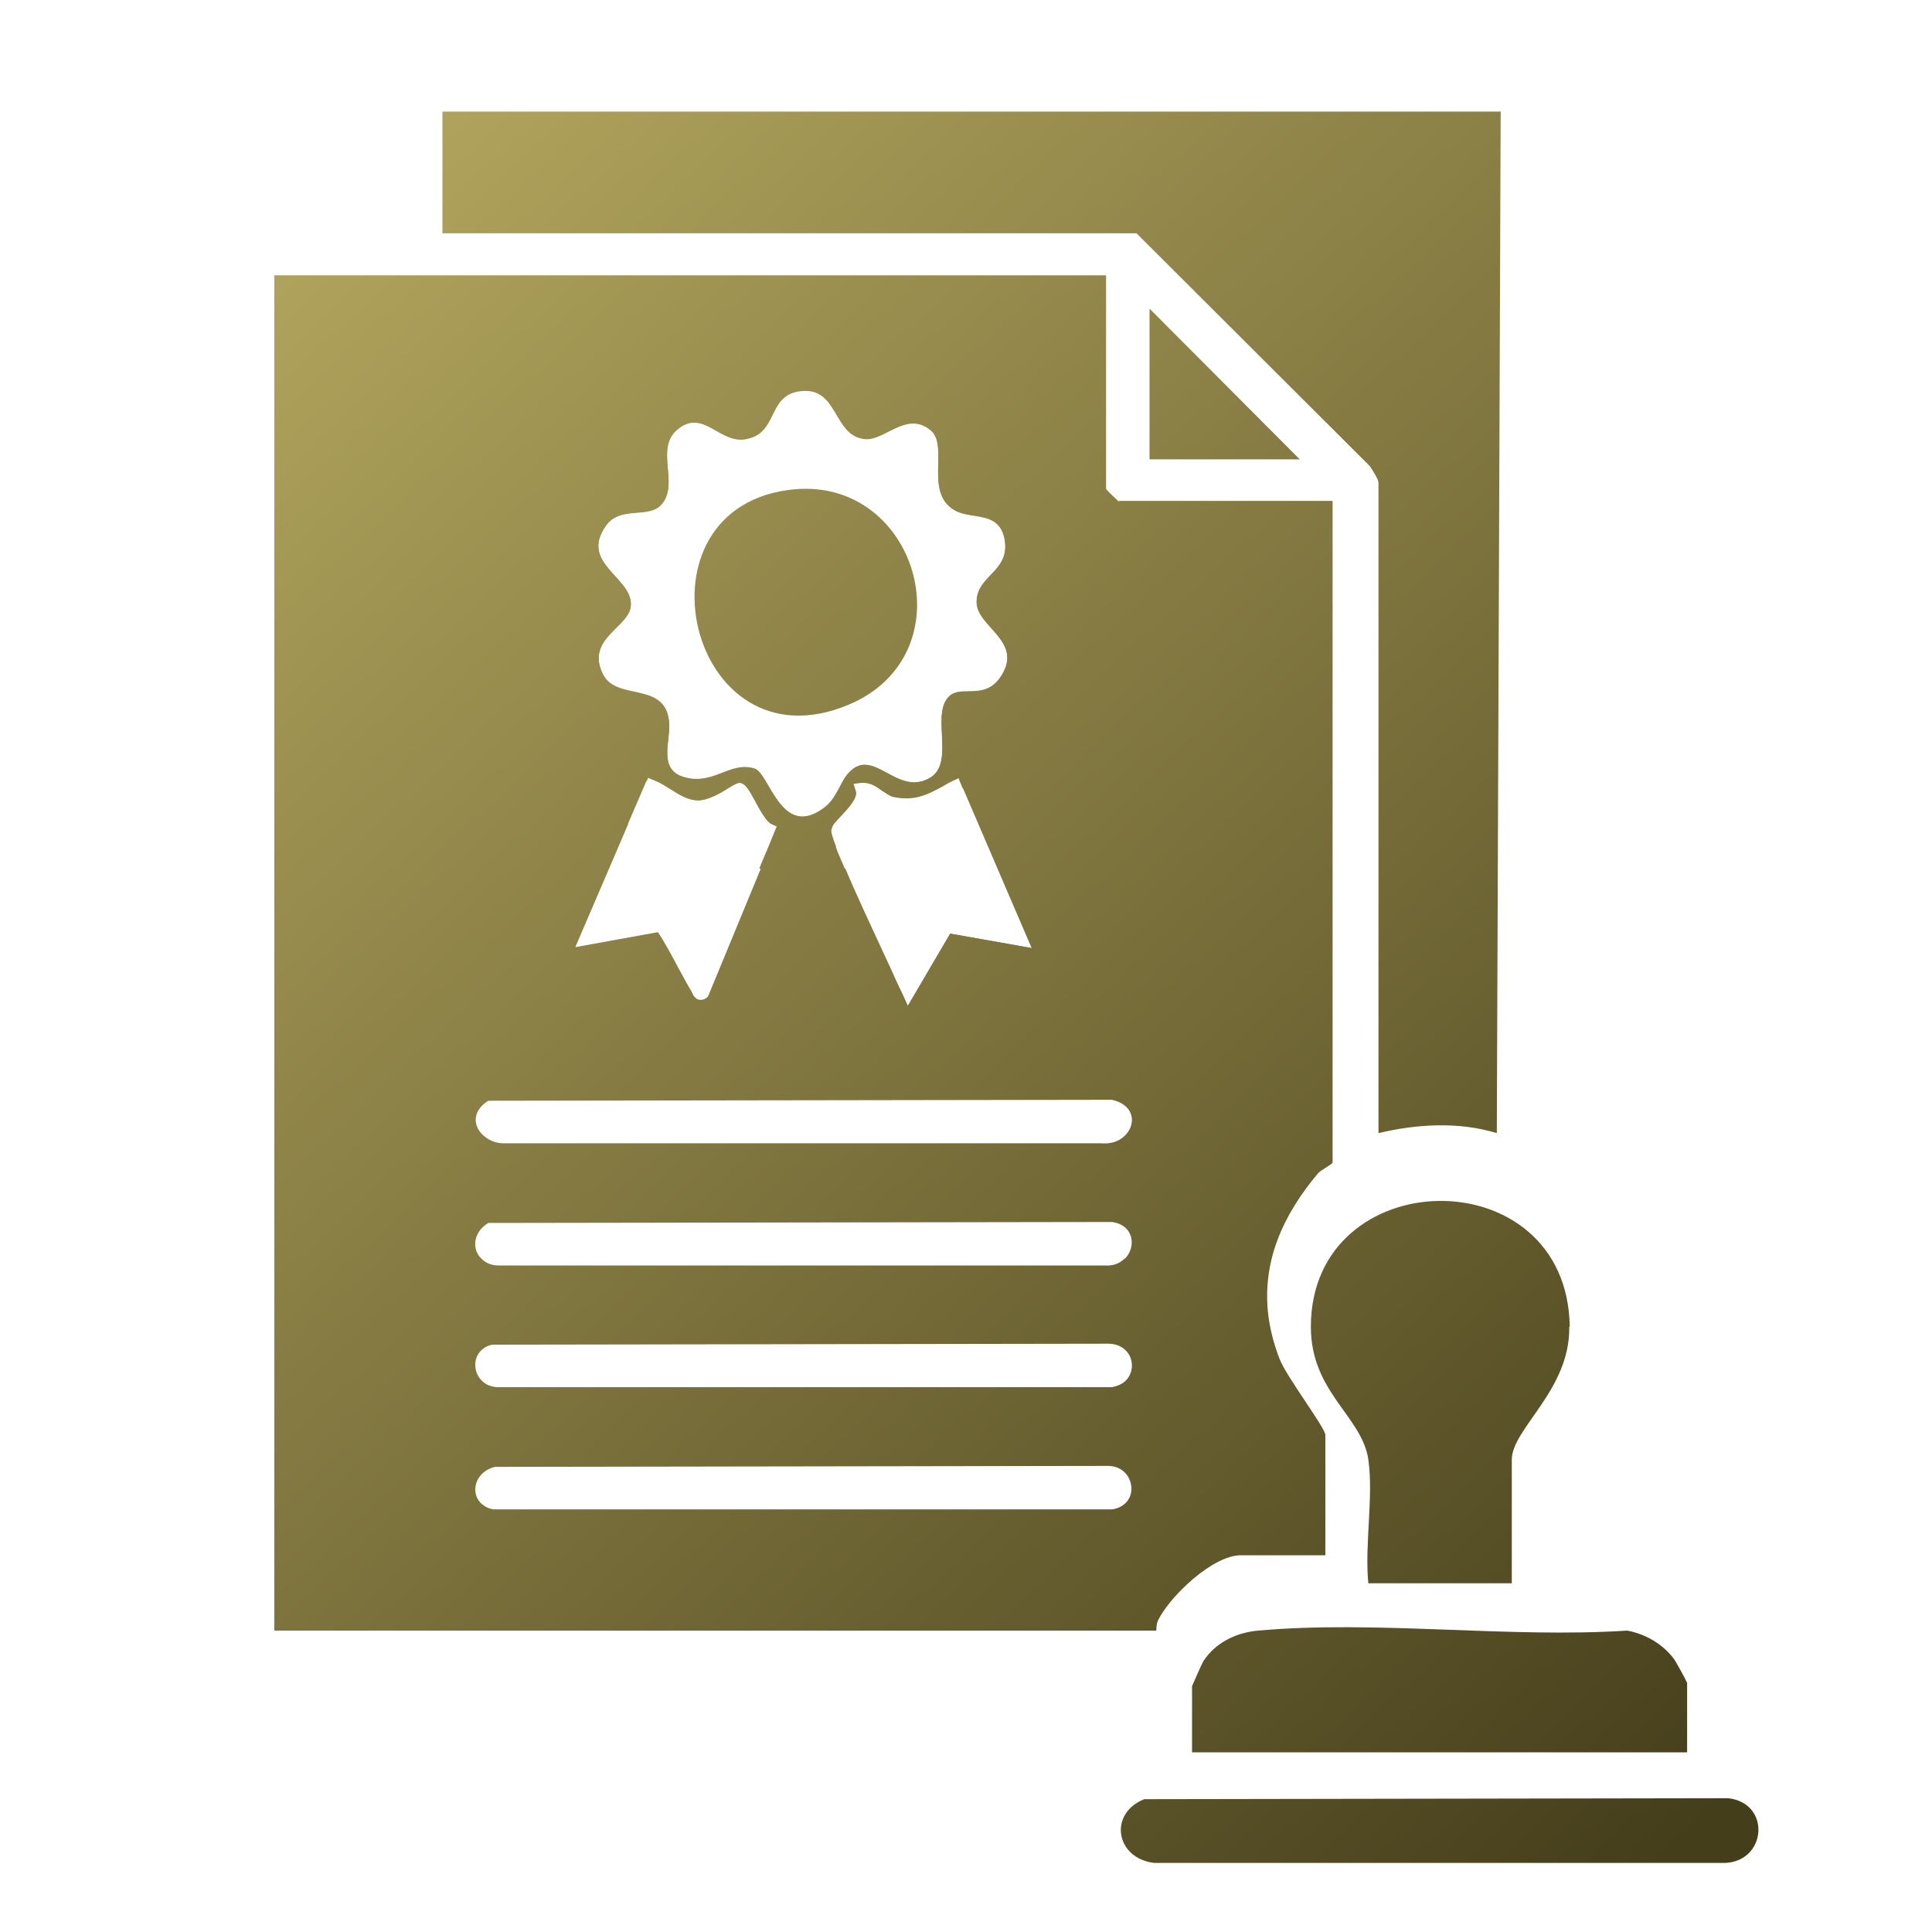 <?xml version="1.0" encoding="UTF-8"?>
<svg id="Layer_1" data-name="Layer 1" xmlns="http://www.w3.org/2000/svg" xmlns:xlink="http://www.w3.org/1999/xlink" viewBox="0 0 40 40">
  <defs>
    <style>
      .cls-1 {
        fill: url(#linear-gradient-2);
      }

      .cls-2 {
        fill: url(#linear-gradient-4);
      }

      .cls-3 {
        fill: url(#linear-gradient-3);
      }

      .cls-4 {
        fill: url(#linear-gradient-5);
      }

      .cls-5 {
        fill: url(#linear-gradient-8);
      }

      .cls-6 {
        fill: url(#linear-gradient-7);
      }

      .cls-7 {
        fill: url(#linear-gradient-9);
      }

      .cls-8 {
        fill: url(#linear-gradient-6);
      }

      .cls-9 {
        fill: url(#linear-gradient);
      }
    </style>
    <linearGradient id="linear-gradient" x1="2" y1="8.26" x2="32.31" y2="40.55" gradientUnits="userSpaceOnUse">
      <stop offset="0" stop-color="#b1a45d"/>
      <stop offset="1" stop-color="#453e1b"/>
    </linearGradient>
    <linearGradient id="linear-gradient-2" x1="3.22" y1="7.12" x2="33.53" y2="39.41" xlink:href="#linear-gradient"/>
    <linearGradient id="linear-gradient-3" x1="6.46" y1="4.08" x2="36.76" y2="36.37" xlink:href="#linear-gradient"/>
    <linearGradient id="linear-gradient-4" x1="13.98" y1="-2.98" x2="44.28" y2="29.31" xlink:href="#linear-gradient"/>
    <linearGradient id="linear-gradient-5" x1="13.8" y1="-2.81" x2="44.1" y2="29.48" xlink:href="#linear-gradient"/>
    <linearGradient id="linear-gradient-6" x1="5.71" y1="4.78" x2="36.02" y2="37.07" xlink:href="#linear-gradient"/>
    <linearGradient id="linear-gradient-7" x1="2.49" y1="7.81" x2="32.79" y2="40.1" xlink:href="#linear-gradient"/>
    <linearGradient id="linear-gradient-8" x1="7.64" y1="2.97" x2="37.94" y2="35.26" xlink:href="#linear-gradient"/>
    <linearGradient id="linear-gradient-9" x1="2.89" y1="7.43" x2="33.19" y2="39.72" xlink:href="#linear-gradient"/>
  </defs>
  <path class="cls-9" d="M35.71,38.57h-11.81c-.8-.09-.96-1.02-.21-1.32l12.09-.02c.89.1.8,1.31-.07,1.34Z"/>
  <path class="cls-1" d="M34.93,34.83v1.45h-10.25v-1.37s.19-.44.23-.51c.25-.39.68-.6,1.14-.64,2.43-.22,5.18.16,7.64,0,.38.07.74.28.97.59.04.06.26.45.26.48Z"/>
  <path class="cls-3" d="M32.49,27.47c.02,1.31-1.19,2.11-1.19,2.75v2.56h-2.97c-.08-.8.11-1.79,0-2.56-.13-.9-1.19-1.39-1.19-2.75,0-3.42,5.31-3.53,5.36,0Z"/>
  <path class="cls-2" d="M31.07,2.3l-.08,21.16c-.79-.24-1.65-.19-2.45,0v-13.47c0-.06-.13-.27-.18-.34l-4.83-4.82h-14.37v-2.52h21.9Z"/>
  <polygon class="cls-4" points="26.91 9.51 23.8 9.51 23.8 6.39 26.91 9.51"/>
  <path class="cls-8" d="M22.13,21.08l-1.96-.35-1.02,1.74-.12-.25c-.04-.1-.15-.32-.29-.62-1.25-2.68-1.45-3.21-1.43-3.34.02-.09.08-.16.19-.28.18.43.48,1.08.95,2.09.11.26.21.45.25.54l.1.22.88-1.5,1.69.3-1.1-2.56.09-.05,1.76,4.07Z"/>
  <path class="cls-6" d="M16.02,18.19l-1.67,4.06c-.05.06-.12.09-.18.09h-.03c-.11-.03-.16-.14-.18-.2-.06-.11-.18-.32-.31-.56-.15-.28-.4-.73-.5-.87l-1.99.36,1.75-4.06.1.04-1.1,2.56,1.71-.31c.09.12.3.5.43.75.11.2.21.39.27.48.02.05.06.15.16.17h.03c.05,0,.11-.02.16-.08l1.09-2.64c.05.07.1.13.15.15l.12.05Z"/>
  <path class="cls-5" d="M20.79,12.8c0-.65.81-.72.67-1.51-.12-.67-.76-.47-1.16-.68-.77-.41-.15-1.53-.59-1.92-.59-.51-1.13.26-1.62.19-.75-.09-.61-1.26-1.53-1.15-.79.09-.51,1-1.28,1.15-.66.14-1.04-.74-1.66-.23-.55.45.03,1.29-.37,1.79-.31.39-1,.03-1.35.52-.66.92.63,1.25.59,1.92-.03.52-1.11.79-.66,1.67.33.63,1.48.16,1.58,1.1.02.16-.01.36-.03.55l.04-.1.12.05c.13.05.24.12.35.19.19.12.37.23.57.23h0c.22,0,.51-.18.65-.27.12-.07.17-.1.23-.09.1.02.17.13.31.39.09.17.23.42.33.46l.11.05-.15.37c.25.37.59.68,1.16.26.09-.06.15-.13.21-.21-.09-.23-.11-.33-.1-.37.01-.09.08-.15.19-.27.13-.14.36-.38.31-.52l-.05-.15.15-.02c.19-.02.33.08.44.16.08.05.16.11.23.13.45.09.7-.04,1.05-.23.06-.04.12-.07.18-.1l.13-.06.1.24c.02-.43-.1-.95.12-1.23.29-.39.92.13,1.33-.59.45-.8-.62-1.14-.62-1.72ZM20.76,13.95c-.35.63-.9.18-1.15.52-.31.4.16,1.36-.37,1.65-.68.38-1.16-.67-1.67-.11-.18.19-.24.53-.52.73-.88.65-1.12-.73-1.43-.82-.51-.16-.86.37-1.48.17-.53-.17-.24-.78-.29-1.16-.09-.81-1.08-.41-1.36-.95-.39-.76.55-.99.57-1.44.04-.58-1.08-.87-.51-1.66.3-.42.9-.12,1.16-.45.35-.43-.16-1.15.32-1.54.54-.44.87.32,1.43.2.66-.13.42-.91,1.11-.99.79-.1.67.91,1.32.99.42.06.88-.61,1.39-.17.37.34-.16,1.31.51,1.66.35.18.9,0,1.01.59.12.68-.58.74-.58,1.3,0,.5.93.79.54,1.48Z"/>
  <path class="cls-7" d="M16.45,10.13c-3.48.32-2.21,5.86,1.12,4.46,2.48-1.04,1.45-4.69-1.12-4.46ZM16.45,10.13c-3.48.32-2.21,5.86,1.12,4.46,2.48-1.04,1.45-4.69-1.12-4.46ZM16.45,10.13c-3.48.32-2.21,5.86,1.12,4.46,2.48-1.04,1.45-4.69-1.12-4.46ZM16.45,10.13c-3.48.32-2.21,5.86,1.12,4.46,2.48-1.04,1.45-4.69-1.12-4.46ZM16.45,10.13c-3.48.32-2.21,5.86,1.12,4.46,2.48-1.04,1.45-4.69-1.12-4.46ZM16.45,10.13c-3.48.32-2.21,5.86,1.12,4.46,2.48-1.04,1.45-4.69-1.12-4.46ZM16.45,10.13c-3.48.32-2.21,5.86,1.12,4.46,2.48-1.04,1.45-4.69-1.12-4.46ZM16.45,10.13c-3.48.32-2.21,5.86,1.12,4.46,2.48-1.04,1.45-4.69-1.12-4.46ZM16.45,10.13c-3.48.32-2.21,5.86,1.12,4.46,2.48-1.04,1.45-4.69-1.12-4.46ZM16.45,10.13c-3.48.32-2.21,5.86,1.12,4.46,2.48-1.04,1.45-4.69-1.12-4.46ZM23.16,10.38s-.26-.24-.26-.26v-4.42H5.68v28.06h18.26s0-.15.04-.22c.25-.5,1.13-1.34,1.71-1.34h1.75v-2.49c0-.15-.81-1.21-.95-1.58-.13-.34-.21-.67-.24-.98-.1-1.05.3-1.98,1.04-2.86.05-.06.3-.19.3-.22v-13.7h-4.41ZM23.28,26.06c-.08.08-.2.14-.34.14h-12.62c-.14,0-.26-.05-.34-.13-.22-.19-.19-.56.13-.75l12.91-.02c.46.06.51.52.27.76ZM23.27,23.53c-.11.1-.27.16-.48.14h-12.4c-.15-.01-.28-.07-.38-.16-.22-.19-.24-.51.1-.72l12.91-.02c.49.11.51.53.25.76ZM15.75,17.99l-1.09,2.64c-.05.06-.1.08-.16.08h-.03c-.1-.02-.13-.12-.16-.17-.05-.1-.16-.28-.27-.48-.13-.24-.34-.63-.43-.75l-1.71.31,1.1-2.56.37-.86.04-.1.12.05c.13.05.24.12.35.19.19.12.37.23.57.23h0c.22,0,.51-.18.65-.27.12-.07.17-.1.23-.09.1.02.17.13.31.39.09.17.23.42.33.46l.11.05-.15.37-.21.5ZM14.03,8.88c.54-.44.87.32,1.43.2.66-.13.42-.91,1.11-.99.79-.1.67.91,1.32.99.42.06.88-.61,1.39-.17.37.34-.16,1.31.51,1.66.35.18.9,0,1.01.59.12.68-.58.74-.58,1.3,0,.5.93.79.54,1.48-.35.63-.9.18-1.15.52-.31.4.16,1.36-.37,1.65-.68.38-1.16-.67-1.67-.11-.18.19-.24.53-.52.73-.88.65-1.12-.73-1.43-.82-.51-.16-.86.37-1.48.17-.53-.17-.24-.78-.29-1.16-.09-.81-1.08-.41-1.36-.95-.39-.76.55-.99.57-1.44.04-.58-1.08-.87-.51-1.66.3-.42.9-.12,1.16-.45.35-.43-.16-1.15.32-1.54ZM17.22,17.17c.01-.09.08-.15.19-.27.13-.14.36-.38.31-.52l-.05-.15.15-.02c.19-.02.33.08.44.16.08.05.16.11.23.13.45.09.7-.04,1.05-.23.06-.04.12-.07.18-.1l.13-.06.1.24h0s.31.72.31.72l1.1,2.56-1.69-.3-.88,1.5-.1-.22c-.04-.09-.13-.28-.25-.54-.47-1-.77-1.66-.95-2.09-.08-.18-.14-.32-.18-.43-.09-.23-.11-.33-.1-.37ZM10.19,27.84l12.75-.02c.5,0,.63.53.35.78-.07.06-.16.1-.27.12h-12.7c-.14,0-.26-.05-.34-.13-.23-.22-.19-.66.21-.75ZM10.26,30.37l12.68-.02c.47,0,.63.55.34.79-.06.05-.15.1-.27.11h-12.78c-.1-.01-.18-.05-.24-.1-.27-.21-.17-.68.26-.78ZM17.57,14.59c2.48-1.04,1.45-4.69-1.12-4.46-3.48.32-2.21,5.86,1.12,4.46ZM16.45,10.13c-3.48.32-2.21,5.86,1.12,4.46,2.48-1.04,1.45-4.69-1.12-4.46ZM16.45,10.13c-3.48.32-2.21,5.86,1.12,4.46,2.48-1.04,1.45-4.69-1.12-4.46ZM16.45,10.13c-3.48.32-2.21,5.86,1.12,4.46,2.48-1.04,1.45-4.69-1.12-4.46ZM16.45,10.13c-3.48.32-2.21,5.86,1.12,4.46,2.48-1.04,1.45-4.69-1.12-4.46ZM16.45,10.13c-3.48.32-2.21,5.86,1.12,4.46,2.48-1.04,1.45-4.69-1.12-4.46ZM16.45,10.13c-3.48.32-2.21,5.86,1.12,4.46,2.48-1.04,1.45-4.69-1.12-4.46ZM16.45,10.13c-3.48.32-2.21,5.86,1.12,4.46,2.48-1.04,1.45-4.69-1.12-4.46ZM16.45,10.13c-3.48.32-2.21,5.86,1.12,4.46,2.48-1.04,1.45-4.69-1.12-4.46Z"/>
</svg>